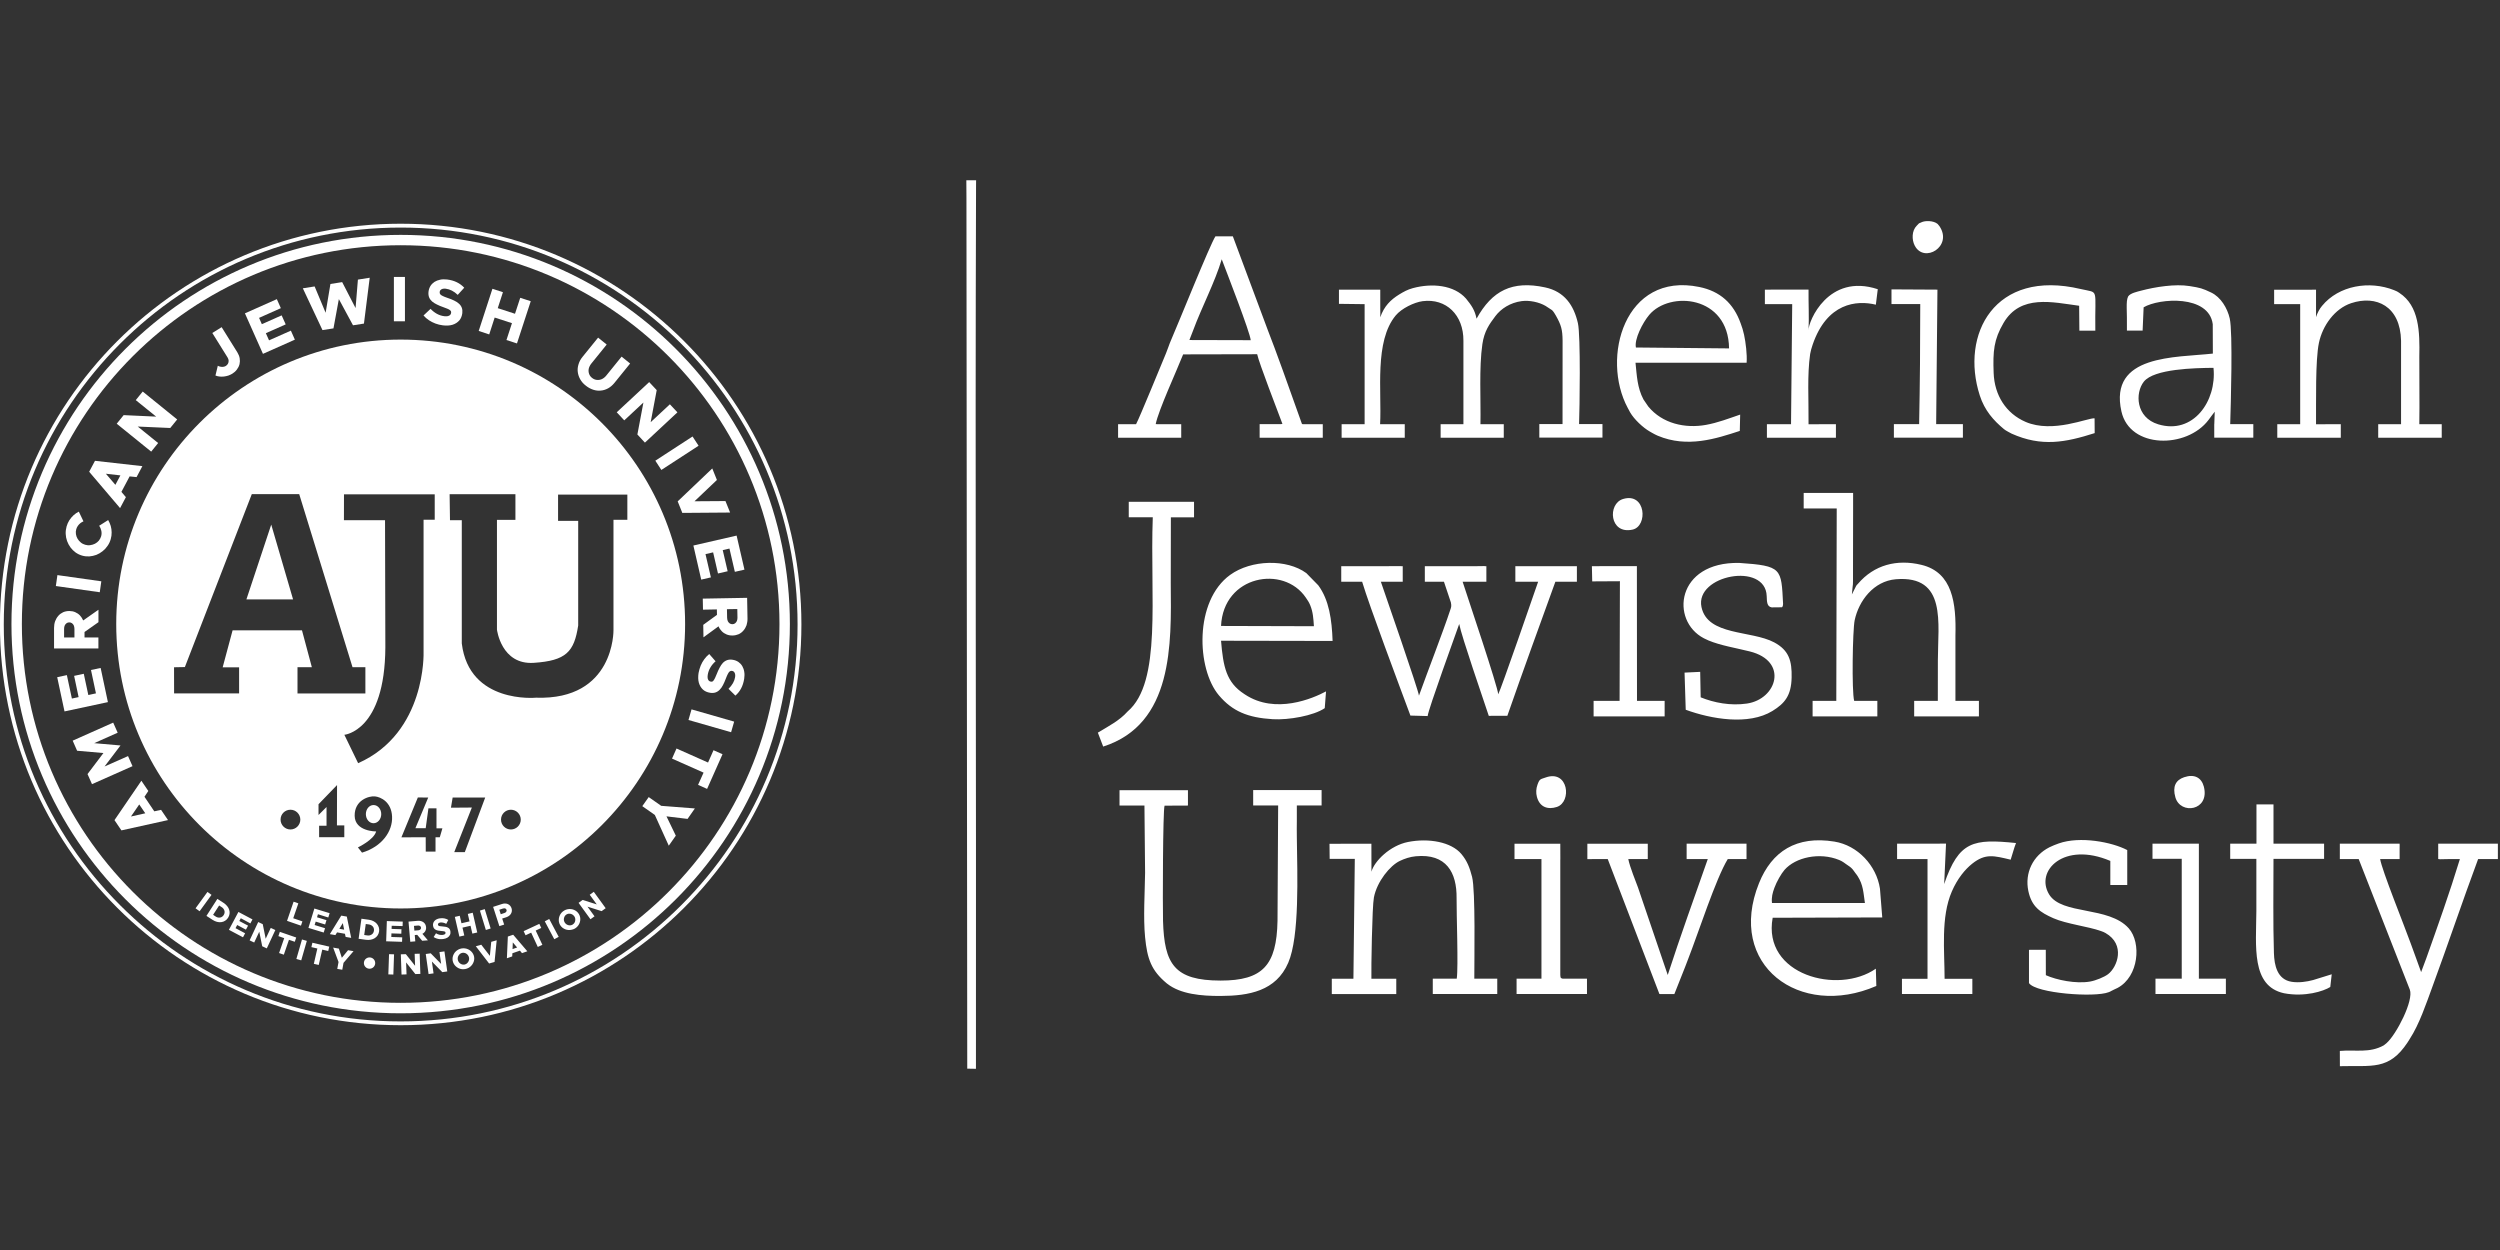<?xml version="1.0" encoding="UTF-8" standalone="no"?>
<!DOCTYPE svg PUBLIC "-//W3C//DTD SVG 1.1//EN" "http://www.w3.org/Graphics/SVG/1.1/DTD/svg11.dtd">
<svg width="100%" height="100%" viewBox="0 0 200 100" version="1.1" xmlns="http://www.w3.org/2000/svg" xmlns:xlink="http://www.w3.org/1999/xlink" xml:space="preserve" xmlns:serif="http://www.serif.com/" style="fill-rule:evenodd;clip-rule:evenodd;stroke-linejoin:round;stroke-miterlimit:2;">
    <rect x="0" y="0" width="200" height="100" fill="#333333" stroke="none"/>
    <g id="AJU" transform="matrix(0.427,0,0,0.427,-6.274,5.882)">
        <g transform="matrix(1,0,0,1,-172.27,-194.41)">
            <path d="M435.16,313.31L435.4,310.17C432.96,311.48 425.93,314.52 420.23,310.76C420.19,310.73 420.12,310.69 420.08,310.66C416.7,308.48 416.13,305.52 415.73,300.68L436.63,300.72C436.49,296.74 435.98,293.05 433.95,290.3L431.71,288.01C428.05,285.32 421.4,285.48 417.44,288.34C410.68,293.22 411.13,305.96 415.34,310.92C417.85,313.88 420.73,315.1 425.41,315.38C428.39,315.56 433.08,314.73 435.16,313.31M433.13,297.96L415.73,297.91C416.17,288.4 427.46,286.44 431.62,292.61C431.97,293.13 432.19,293.43 432.43,294.01C432.97,295.31 433.03,296.52 433.13,297.96ZM505.59,311.28L505.5,306.51L502.57,306.65L502.79,313.61C507.54,315.35 514.57,316.59 519.05,313.83C521.34,312.42 522.56,310.95 522.63,307.59C522.7,304.47 522.15,302.48 519.37,300.99C515.05,298.69 506.89,299.8 505.74,294.37C504.48,288.37 517.75,285.86 517.96,292.31C518,293.4 518,294.28 518.9,294.43L520.83,294.41C521.03,294.08 520.96,294.34 521.03,293.78C520.69,287.11 520.85,286.65 512.82,286.1C500.98,285.87 499.85,296.92 506.19,300.22C506.43,300.35 506.74,300.49 507.04,300.62C509.26,301.56 512.26,302.05 514.78,302.68C522.08,304.49 519.9,311.62 514.25,312.45C511.19,312.9 508.1,312.3 505.59,311.28ZM491.06,274.12C488.09,275 488.49,280.82 492.83,279.86C495.74,279.22 495.34,272.84 491.06,274.12ZM398.44,274.65L401.18,274.65C402.76,274.64 404.98,274.64 406.87,274.65L410.67,274.65L410.67,277.56L406.33,277.56L406.31,289.93C406.42,301.37 406.79,316.29 393.65,320.51L392.65,317.9C394.58,316.72 396.7,315.66 398.22,313.94C404.69,308.43 402.39,292.48 402.94,277.55L398.44,277.55L398.44,274.65ZM485.53,311.94L490.4,311.94L490.46,289.53L485.27,289.56L485.21,286.71L493.64,286.7L493.66,311.94L498.84,311.94L498.84,314.85L485.53,314.85L485.53,311.94ZM553.32,299.71L553.32,311.94L557.72,311.94L557.72,314.85L545.59,314.85L545.59,311.94L550.02,311.94L550.03,304.34C550.03,297.41 551.76,288.36 542.15,289.16C537.99,289.51 535.21,293.2 534.44,296.85C534.06,298.65 533.87,310.18 534.35,311.94L538.69,311.94L538.69,314.85L526.56,314.85L526.56,311.94L531,311.94L531.08,275.9L524.89,275.9L524.89,272.99L534.15,272.99L534.15,275.9L534.13,287.56C534.13,291.27 534.16,289.11 533.92,292.01L534.71,290.43C535.07,289.9 534.68,290.45 535.05,290.02C538.09,286.45 542.37,285.35 546.94,286.46C552.79,287.86 553.48,293.65 553.32,299.71ZM442.16,289.61C443.52,294.17 449.07,308.93 451.21,314.7L454.44,314.79C454.5,313.69 459.85,298.99 460.35,297.54C460.79,299.87 464.83,311.54 465.89,314.75L469.37,314.74C472.3,306.33 475.34,297.99 478.37,289.62L482.4,289.62L482.4,286.71L470.87,286.71L470.87,289.62L475.14,289.62C474.56,291.3 468.08,310.07 467.66,310.71C467.57,309.25 462.01,292.76 460.99,289.62L465.44,289.62L465.44,286.71L465.13,286.71L465.13,286.69L463.66,286.71L453.91,286.71L453.91,289.62L457.49,289.62L458.79,293.5C458.95,294.23 458.83,294.44 458.64,295.01C457.34,298.95 454.41,306.51 452.81,310.97C452.75,310.02 446.36,291.64 445.67,289.62L449.77,289.62L449.77,286.71L449.49,286.71L449.49,286.7L446.72,286.71L438.25,286.71L438.25,289.62L442.16,289.62L442.16,289.61Z" style="fill:white;"/>
        </g>
        <g transform="matrix(1,0,0,1,-172.27,-194.41)">
            <path d="M538.41,362.12C531.36,367.05 517.12,363.32 519.08,352.58L539.61,352.52L539.18,347.13C538.53,342.81 535.03,339.02 530.64,338.31C523.55,337.16 518.92,340.12 516.52,346.1C510.36,361.41 524.12,371.6 538.5,365.36L538.41,362.12ZM518.95,349.82C518.83,348.73 519.06,347.92 519.4,346.98C519.82,345.82 520.69,344.31 521.3,343.61C523.36,341.25 527.87,340.25 531.55,341.76C532.14,342 532.51,342.3 532.93,342.6C533.32,342.88 533.67,343.06 534.03,343.47C534.26,343.74 534.33,343.88 534.57,344.2C534.73,344.42 534.83,344.51 534.99,344.77C536.06,346.43 536.07,347.88 536.36,349.81L518.95,349.82ZM567.11,364.83C568.41,366.74 579.39,367.56 582.02,366.53C582.62,366.3 582.16,366.47 582.53,366.29C582.68,366.22 582.85,366.13 583.01,366.05L583.69,365.73C587.71,363.59 588.17,357.25 585.8,354.57C582.06,350.35 573.24,352.11 570.87,348.2C568.19,343.77 573.66,338.23 582.34,341.93L582.34,346.44L585.51,346.44L585.51,339.9C582.64,338.39 576.66,337.25 572.69,338.65C572.17,338.83 571.39,339.14 570.92,339.38C567.85,340.94 566.27,344.16 566.98,347.57C567.6,350.51 569.19,351.57 571.68,352.67C574.11,353.74 578.23,354.22 580.56,355.06C581.02,355.23 581.08,355.24 581.44,355.44C585.2,357.59 583.7,361.78 581.92,363.15C581.21,363.69 579.63,364.34 578.56,364.53C575.89,365 572.27,364.24 570.26,363.34L570.25,358.58L567.1,358.59L567.1,364.83L567.11,364.83ZM596.17,326.25C594.59,326.78 593.95,328 594.53,330.02C595.48,333.34 600.99,332.54 599.87,328.04C599.43,326.33 598.1,325.6 596.17,326.25ZM476.54,326.3C475.57,326.65 475.42,326.51 475.01,327.67C474.75,328.39 474.71,329.2 474.91,329.93C475.43,331.89 476.99,332.36 478.65,331.82C481.49,330.88 480.83,324.77 476.54,326.3ZM455.39,363.99L459.89,363.99C460.21,361.86 459.83,351.75 459.86,348.91C459.92,344.13 457.96,340.51 452.21,341.06C451.12,341.16 450.12,341.51 449.23,341.93C447.4,342.79 444.95,345.78 444.37,348.77C444.03,350.5 443.85,362.24 443.9,364L448.56,364L448.56,366.88L436.48,366.88L436.48,364L440.53,364L440.79,341.55L436.08,341.55L436.05,338.72L443.9,338.71L443.91,343.95C444.45,341.97 447.38,339.05 450.77,338.38C454.63,337.62 458.86,338.37 460.76,340.64C461.85,341.94 462.32,343.22 462.76,344.91C463.42,347.43 463.17,360.66 463.18,363.99L467.48,363.99L467.48,366.87L455.4,366.87L455.4,363.99L455.39,363.99ZM502.94,338.7L514.18,338.7L514.18,341.58L510.67,341.58C508.43,345.24 505.16,355.41 503.24,360.32C503.01,360.92 502.85,361.37 502.67,361.81L500.66,366.88L497.86,366.87L488.18,341.59L485.22,341.59L484.71,341.6L484.36,341.59L484.36,338.71L495.68,338.71L495.68,341.59L492.03,341.59C492.31,343.06 493.47,345.86 493.84,346.89L499.42,363.3C501.79,356 504.38,348.84 506.92,341.59L506.04,341.59C505.78,341.6 505.52,341.6 505.28,341.59L502.96,341.59L502.96,338.7L502.94,338.7ZM542.39,338.7L549.7,338.7L551.56,338.68L551.21,346.27C553.95,338.17 556.73,337.77 564.67,338.58C564.22,339.75 564.17,340.16 563.67,341.7C560.56,340.97 558.96,340.46 556.45,342.46C555.14,343.51 553.71,345.2 552.65,347.65C550.55,352.49 551.29,358.76 551.29,364.02L556.49,364.02L556.49,366.87L543.3,366.87L543.3,364.02L548.09,364.02L548.09,341.59L542.39,341.59L542.39,338.7ZM590.24,338.7L598.93,338.7L598.93,363.99L603.99,363.99L603.99,366.87L590.8,366.87L590.8,363.99L595.72,363.99L595.72,341.54L590.24,341.54L590.24,338.7ZM643.75,338.7L654.95,338.7L654.95,341.58L651.25,341.58C648.31,349.49 645.6,357.58 642.67,365.54C641.52,368.66 640.25,372.51 638.43,375.3C638.3,375.51 638.12,375.79 638.04,375.92C634.53,381.24 631.34,380.22 625.35,380.39L625.34,377.53C628.26,377.27 630.89,377.98 633.56,376.49C633.73,376.36 633.96,376.19 634.12,376.04C635.94,374.42 639.23,368.06 638.45,366.04L628.87,341.58L625.34,341.58L625.34,341.41L625.31,341.41L625.34,341.39L625.34,338.7L636.54,338.7L636.54,338.92L636.55,338.92L636.54,339.52L636.54,341.58L632.89,341.58C633.24,343.73 637.4,353.99 638.63,357.42C638.95,358.32 639.24,359.13 639.56,359.97L640.57,362.76L641.53,360.19C643.74,353.96 645.9,347.93 647.83,341.59L645.55,341.59L644,341.62L644,341.59L643.77,341.59L643.77,338.7L643.75,338.7ZM475.76,341.58L475.76,363.99L471.1,363.99L471.1,366.87L484.29,366.87L484.29,363.99L479.73,363.99C479.55,363.95 479.42,363.89 479.37,363.81C479.34,363.77 479.31,363.59 479.29,363.31L479.29,341.78L479.3,341.59L479.29,338.71L470.71,338.71L470.71,341.59L475.76,341.59L475.76,341.58ZM604.8,338.7L609.72,338.7L609.72,331.34L612.91,331.34L612.91,338.7L622.39,338.7L622.39,341.55L612.91,341.55C612.91,347.41 612.81,353.34 612.99,359.19C613.06,361.49 613.61,364.16 616.32,364.58C617.64,364.79 619.16,364.57 620.33,364.25L623.82,363.17L623.55,365.55C622.28,366.35 618.79,367.47 614.87,366.72C608.69,365.36 609.66,357.91 609.7,351.33L609.7,341.55L604.8,341.55L604.8,338.7ZM415.65,364.35C406.96,364.34 405.1,361.26 404.86,353.17C404.79,350.67 404.82,332.39 405.15,331.58L409.53,331.56L409.53,328.68L396.71,328.68L396.71,331.56L401.38,331.56L401.5,344.16C401.45,347.93 401.14,352.52 401.5,356.23C401.9,360.3 402.67,362.45 405.51,364.83C405.55,364.86 405.61,364.91 405.65,364.94C408.14,366.9 412.04,367.25 415.66,367.23C420.92,367.21 426.03,366.33 428.32,361.01C430.46,356.06 430.02,344.52 429.93,337.51L429.93,337.5C429.92,336.37 429.91,335.35 429.93,334.5L429.93,331.54L434.57,331.54L434.57,328.66L421.75,328.66L421.75,331.54L426.43,331.54L426.31,353.16C426.15,361.5 423.53,364.35 415.65,364.35Z" style="fill:white;"/>
        </g>
        <g transform="matrix(1,0,0,1,-172.27,-194.41)">
            <path d="M422.94,260.1L426.96,260.1L427.23,260.05C426.39,257.79 422.81,248.56 422.5,247L408.63,247.03C407.43,250.07 404,257.5 403.49,260.09L403.83,260.11L408.27,260.11L408.27,262.64L396.44,262.64L396.44,260.11L399.81,260.11L399.87,259.98C400.39,259.06 404.66,248.64 405.42,246.82C405.77,245.98 406,245.18 406.33,244.44C407.68,241.35 413.67,226.44 414.68,224.91L417.94,224.91L424.49,242.48C425.97,246.25 428.42,253.1 430.88,260.04L431.01,260.11L434.79,260.11L434.79,262.64L422.96,262.64L422.96,260.1L422.94,260.1ZM445.56,240.08C445.58,239.68 445.57,239.06 445.56,238.58L445.56,234.94L445.52,234.91L437.82,234.91L437.82,237.56L442.63,237.62L442.63,260.11L438.32,260.11L438.32,262.64L450.15,262.64L450.15,260.11L445.53,260.11C445.86,253.97 444.42,244.58 448.46,239.73C449.55,238.42 451.91,237.27 453.5,237.06C457.89,236.49 461.18,239.64 461.14,244.48L461.14,260.11L456.87,260.11L456.87,262.64L468.7,262.64L468.7,260.11L464.33,260.11C464.42,255.48 464.05,249.53 464.69,245.12C465.05,242.65 466.01,241.36 467.13,239.86C468.17,238.48 469.9,237.34 472.05,237.05C473.51,236.86 475.3,237.23 476.53,237.95L477.74,238.74C478.01,238.98 478.31,239.49 478.46,239.76C479.44,241.5 479.7,242.35 479.72,244.46L479.71,260.09L475.36,260.09L475.36,262.62L487.19,262.62L487.19,260.09L482.81,260.09L482.81,260.01C482.91,257.39 483.13,243.51 482.59,241.18C481.82,237.83 480.08,235.26 476.45,234.48C470.28,233.15 466.51,235.08 463.6,240.34C463.28,238.72 462.64,237.83 461.63,236.58C459.37,234.01 455.24,233.65 451.66,234.62C450.66,234.89 449.92,235.31 449.1,235.81C447.5,236.8 446.28,238 445.56,240.08ZM620.88,240.05L620.88,234.91L613.03,234.92L613.03,237.61L617.91,237.62L617.91,260.11L613.62,260.11L613.62,262.64L625.52,262.64L625.52,260.11L620.88,260.12C620.91,255.87 620.74,248.12 621.42,244.88C622.1,241.63 624.38,238.47 627.45,237.44C632.16,235.87 636.68,237.99 636.81,244.48L636.81,260.11L632.53,260.11L632.53,262.64L644.43,262.64L644.43,260.11L640.23,260.11C640.3,255.73 640.21,251.81 640.23,247.49C640.33,242.78 640.21,237.94 636.49,235.51C636.44,235.48 636.38,235.44 636.34,235.41C635.97,235.18 636.19,235.32 636.02,235.22C635.98,235.2 635.51,234.99 635.49,234.99C630.92,233.18 625.16,234.09 622,237.95C621.55,238.47 621.09,239.34 620.88,240.05ZM585.45,242.58L588.39,242.58L588.58,238.21C591.52,236.47 600.8,235.83 601.53,241.37L601.55,246.88C594.58,247.66 582.03,247 584.42,257.72C585.99,264.74 596.66,264.72 600.74,259.31C601.17,258.74 601.56,258.19 601.9,257.77L601.82,260.1L601.81,260.1L601.81,262.63L609.13,262.63L609.13,260.1L604.8,260.1C604.92,256.31 605.31,242.89 604.71,240.29C604.27,238.37 603.04,236.29 601.21,235.43C599.54,234.64 599.22,234.56 597.17,234.23C594.51,233.8 590.78,234.38 588.11,235.09C587.41,235.28 586.06,235.55 585.67,236.19C585.21,237.2 585.51,238.65 585.45,242.58ZM601.67,249.55C602.31,255.81 597.84,262.12 591.31,260.13C587.1,258.85 586.95,254.25 588.62,252.14C590.53,249.73 598.16,249.58 601.67,249.55ZM512.92,261.37L512.99,258.31C510.85,259.04 508.8,259.84 506.57,260.24C502.67,260.94 498.4,260 495.77,256.79L494.87,255.47C493.7,253.26 493.63,250.98 493.38,248.59L514.2,248.59C514.31,247.04 514.03,244.79 513.72,243.35C513.53,242.48 513.36,241.98 513.08,241.21C511.75,237.48 509.24,235.2 505.33,234.4C491.32,231.52 486.88,247.68 491.93,257.07C491.97,257.14 492.07,257.33 492.11,257.4L492.37,257.89C493.13,259.21 494.8,260.77 496.07,261.49C496.47,261.71 496.6,261.81 497.04,262.03C497.16,262.09 497.43,262.22 497.55,262.27C503.1,264.61 508.51,262.81 512.92,261.37ZM493.46,245.74C493.12,244.23 494.71,241.1 495.95,239.63C499.77,235.09 510.79,235.96 510.91,245.91L493.46,245.74ZM579.41,261.78L579.39,259.01C578.19,258.87 571.57,261.88 566.47,259.68C562.79,258.09 560.63,254.68 560.48,250.5C560.33,246.44 560.5,244.27 562.34,241.13C565.52,235.72 571.55,237.27 576.5,237.92L576.54,242.59L579.53,242.59C579.41,234.34 580.32,235.62 576.82,234.79C560.63,230.95 554.21,243.31 557.88,254.72C558.79,257.55 560.47,259.42 562.41,261.03C562.77,261.33 563.42,261.64 563.85,261.88C569.46,264.39 573.93,263.53 579.41,261.78ZM525.8,242.5C525.92,240.15 525.77,237.31 525.8,234.89L517.62,234.9L517.62,237.61L522.74,237.61L522.52,260.02L522.52,260.11L518,260.11L518,262.64L530.93,262.64L530.93,260.11L525.8,260.12C525.84,255.32 525.53,250.95 526.1,246.96C526.24,246.27 526.32,245.93 526.57,245.21C529.25,237.36 534.82,236.84 538.41,237.72L538.77,234.82C529.49,231.75 525.74,240.88 525.8,242.5ZM546.91,222.3C546.19,222.68 546.87,222.13 546.08,222.91C545.12,223.86 545.13,225.55 545.69,226.64C547.44,230.05 552.88,226.81 550.33,223.01C550.28,222.94 549.99,222.59 549.98,222.59C549.23,221.95 547.61,221.93 546.91,222.3ZM546.73,237.6C542.7,237.61 546.66,237.59 541.34,237.6L541.34,234.85L549.95,234.9L549.71,260.07L549.71,260.1L554.72,260.1L554.72,262.63L541.79,262.63L541.79,260.1L546.52,260.1C546.67,252.57 546.73,245.13 546.73,237.6ZM409.8,244.34C410.06,243.66 410.24,243.24 410.5,242.54C412.09,238.23 414.61,233.45 415.86,229.21C416.86,231.84 421.17,242.91 421.29,244.37L409.8,244.34Z" style="fill:white;"/>
        </g>
        <g transform="matrix(1,0,0,1,-172.27,-194.41)">
            <path d="M368.03,217.68L368.18,380.85L369.81,380.88C369.88,325.77 369.64,270.5 369.83,215.43L369.84,214.41L368.01,214.41L368.03,217.68Z" style="fill:white;"/>
        </g>
        <g transform="matrix(1,0,0,1,-172.27,-194.41)">
            <path d="M314.61,245.05C301.15,231.59 282.56,223.27 262.03,223.27C241.49,223.27 222.9,231.59 209.45,245.05C195.99,258.51 187.67,277.1 187.67,297.63C187.67,318.17 195.99,336.76 209.45,350.21C222.9,363.68 241.49,372 262.03,372C282.57,372 301.16,363.68 314.61,350.22C328.07,336.76 336.39,318.17 336.39,297.64C336.4,277.1 328.07,258.51 314.61,245.05M262.03,222.55C282.76,222.55 301.54,230.95 315.12,244.54C328.71,258.13 337.11,276.9 337.11,297.63C337.11,318.36 328.71,337.14 315.12,350.72C301.53,364.31 282.76,372.71 262.03,372.71C241.3,372.71 222.52,364.31 208.94,350.72C195.35,337.13 186.95,318.36 186.95,297.63C186.95,276.9 195.35,258.12 208.94,244.54C222.52,230.96 241.3,222.55 262.03,222.55Z" style="fill:white;fill-rule:nonzero;"/>
        </g>
        <g transform="matrix(1,0,0,1,-172.27,-194.41)">
            <path d="M312.21,247.37C299.37,234.53 281.62,226.58 262.03,226.58C242.43,226.58 224.69,234.52 211.85,247.37C199.01,260.21 191.06,277.96 191.06,297.55C191.06,317.15 199,334.89 211.85,347.73C224.69,360.57 242.44,368.52 262.03,368.52C281.63,368.52 299.37,360.58 312.21,347.73C325.06,334.9 333,317.16 333,297.56C333,277.96 325.06,260.22 312.21,247.37M262.03,224.64C282.17,224.64 300.4,232.8 313.59,246C326.79,259.2 334.95,277.43 334.95,297.56C334.95,317.7 326.79,335.93 313.59,349.12C300.39,362.32 282.16,370.48 262.03,370.48C241.89,370.48 223.66,362.32 210.47,349.12C197.27,335.92 189.11,317.69 189.11,297.56C189.11,277.42 197.27,259.19 210.47,246C223.66,232.8 241.89,224.64 262.03,224.64Z" style="fill:white;fill-rule:nonzero;"/>
        </g>
        <g transform="matrix(1,0,0,1,-172.27,-194.41)">
            <path d="M237.78,278.92L233.13,292.93L241.87,292.93L237.78,278.92ZM219.57,305.65L219.58,310.54L231.76,310.54L231.76,305.66L228.68,305.66L230.54,298.73L243.54,298.73L245.39,305.64L242.7,305.64L242.7,310.56L255.42,310.56L255.42,305.64L253.01,305.64L243.02,273.21L234.14,273.21L221.6,305.61L219.57,305.65ZM251.41,273.25L268.41,273.25L268.41,278.01L266.32,278.01L266.32,302.8C266.32,302.8 266.87,317.94 254.06,323.62L251.48,318.3C251.48,318.3 259.08,317.65 259.16,301.92L259.1,278.1L251.4,278.1L251.41,273.25ZM271.2,273.22L283.53,273.22L283.53,278.04L280.07,278.04L280.07,298.6C280.07,298.6 280.87,305.22 286.96,304.82C293.04,304.42 294.54,302.75 295.29,297.82L295.29,278.22L291.52,278.22L291.52,273.3L304.5,273.3L304.5,278.02L301.9,278.02L301.9,298.7C301.9,298.7 302.14,311.86 287.37,311.35C287.37,311.35 274.85,312.55 273.48,301.18L273.48,278.1L271.27,278.1L271.2,273.22ZM250.09,335.27L251.47,335.27L251.47,337.49L246.75,337.49L246.75,335.34L248.14,335.34L248.14,331.83L246.64,333.33L246.64,331.31L250.11,327.72L250.09,335.27ZM256.95,331.46C257.75,331.46 258.39,332.22 258.39,333.16C258.39,334.1 257.74,334.87 256.95,334.87C256.15,334.87 255.51,334.11 255.51,333.16C255.51,332.22 256.15,331.46 256.95,331.46ZM257.44,336.41C257.44,336.41 253.45,336.44 253.41,333.48C253.37,330.52 256.11,329.73 257.2,329.84C258.3,329.95 260.3,330.88 260.42,333.62C260.55,336.36 258.54,339.26 254.79,340.38L254.02,339.4C254.02,339.39 256.99,338.01 257.44,336.41ZM265.25,330.04L262.17,337.51L266.72,337.5L266.73,340.18L268.56,340.18L268.56,337.5L269.36,337.5L269.85,335.82L268.74,335.82L268.74,332.08L267.23,332.08L266.72,335.8L264.79,335.8L267.19,330.06L265.25,330.04ZM271.77,330.05L277.87,330.05L274.05,340.28L272.07,340.28L275.37,331.93L271.45,331.96L271.77,330.05ZM241.38,332.34C242.4,332.34 243.23,333.17 243.23,334.19C243.23,335.21 242.4,336.04 241.38,336.04C240.36,336.04 239.53,335.21 239.53,334.19C239.52,333.17 240.35,332.34 241.38,332.34ZM282.68,332.34C283.7,332.34 284.53,333.17 284.53,334.19C284.53,335.21 283.7,336.04 282.68,336.04C281.66,336.04 280.83,335.21 280.83,334.19C280.83,333.17 281.66,332.34 282.68,332.34ZM262.03,244.26C291.46,244.26 315.32,268.12 315.32,297.55C315.32,326.98 291.46,350.84 262.03,350.84C232.6,350.84 208.74,326.98 208.74,297.55C208.74,268.12 232.6,244.26 262.03,244.26Z" style="fill:white;"/>
        </g>
        <g transform="matrix(1,0,0,1,-172.27,-194.41)">
            <rect x="260.76" y="232.52" width="2.07" height="8.31" style="fill:white;"/>
        </g>
        <g transform="matrix(1,0,0,1,-172.27,-194.41)">
            <path d="M268.54,241.25C268.11,241.09 267.7,240.88 267.32,240.63C266.94,240.38 266.61,240.08 266.31,239.74L267.63,238.5C268,238.89 268.39,239.19 268.82,239.43C269.24,239.66 269.71,239.82 270.22,239.88C270.47,239.91 270.69,239.9 270.88,239.86C271.06,239.81 271.2,239.74 271.3,239.64C271.4,239.53 271.46,239.4 271.48,239.26C271.49,239.14 271.48,239.03 271.45,238.94C271.4,238.86 271.32,238.78 271.21,238.7C271.09,238.61 270.94,238.54 270.74,238.46C270.54,238.37 270.3,238.28 270.01,238.18C269.58,238.03 269.18,237.87 268.83,237.69C268.47,237.52 268.17,237.33 267.91,237.11C267.66,236.88 267.47,236.63 267.35,236.32C267.24,236.03 267.2,235.67 267.25,235.26C267.3,234.86 267.43,234.51 267.61,234.21C267.81,233.9 268.06,233.65 268.36,233.45C268.66,233.26 269.02,233.12 269.42,233.04C269.82,232.95 270.26,232.95 270.73,233C271.41,233.08 272.03,233.26 272.56,233.52C273.09,233.78 273.55,234.12 273.94,234.54L272.72,235.88C272.37,235.54 272.01,235.28 271.62,235.08C271.24,234.89 270.85,234.77 270.47,234.72C270.25,234.69 270.06,234.71 269.89,234.75C269.74,234.79 269.61,234.86 269.51,234.96C269.41,235.06 269.36,235.17 269.34,235.32C269.32,235.49 269.35,235.63 269.43,235.75C269.52,235.87 269.68,235.99 269.91,236.09C270.14,236.2 270.44,236.33 270.84,236.46C271.3,236.61 271.7,236.77 272.06,236.95C272.42,237.12 272.71,237.31 272.95,237.53C273.19,237.74 273.37,238 273.48,238.29C273.59,238.58 273.62,238.92 273.58,239.3C273.51,239.85 273.32,240.32 273.01,240.68C272.68,241.05 272.27,241.31 271.75,241.48C271.23,241.64 270.63,241.67 269.94,241.59C269.44,241.52 268.98,241.42 268.54,241.25Z" style="fill:white;fill-rule:nonzero;"/>
        </g>
        <g transform="matrix(1,0,0,1,-172.27,-194.41)">
            <path d="M286.4,237.07L283.82,244.98L281.85,244.34L282.88,241.18L279.64,240.13L278.62,243.29L276.65,242.64L279.22,234.74L281.19,235.38L280.22,238.37L283.45,239.42L284.43,236.43L286.4,237.07Z" style="fill:white;fill-rule:nonzero;"/>
        </g>
        <g transform="matrix(1,0,0,1,-172.27,-194.41)">
            <path d="M243.7,234.65L245.91,234.3L247.97,239.23L248.87,233.84L251.07,233.49L253.58,238.35L254.02,233.02L256.23,232.67L255.15,241.26L253.1,241.58L250.45,236.67L249.44,242.16L247.38,242.48L243.7,234.65Z" style="fill:white;fill-rule:nonzero;"/>
        </g>
        <g transform="matrix(1,0,0,1,-172.27,-194.41)">
            <path d="M235.5,240.19L236.02,241.37L239.73,239.72L240.49,241.41L236.77,243.06L237.37,244.4L241.46,242.58L242.21,244.27L236.23,246.93L232.85,239.34L238.83,236.68L239.58,238.37L235.5,240.19Z" style="fill:white;fill-rule:nonzero;"/>
        </g>
        <g transform="matrix(1,0,0,1,-172.27,-194.41)">
            <path d="M295.67,251.7C295.42,251.26 295.27,250.8 295.21,250.32C295.15,249.85 295.2,249.38 295.35,248.89C295.49,248.41 295.73,247.95 296.08,247.52L299.02,243.89L300.63,245.19L297.75,248.75C297.5,249.06 297.35,249.38 297.27,249.7C297.2,250.03 297.22,250.34 297.32,250.64C297.42,250.96 297.6,251.21 297.88,251.43C298.15,251.65 298.45,251.78 298.77,251.81C299.09,251.85 299.4,251.8 299.71,251.67C300.01,251.53 300.29,251.32 300.54,251.01L303.42,247.45L305.02,248.74L302.08,252.37C301.73,252.8 301.34,253.14 300.91,253.38C300.46,253.63 300,253.77 299.54,253.81C299.06,253.86 298.58,253.81 298.1,253.65C297.62,253.49 297.15,253.24 296.71,252.88C296.26,252.54 295.92,252.14 295.67,251.7Z" style="fill:white;fill-rule:nonzero;"/>
        </g>
        <g transform="matrix(1,0,0,1,-172.27,-194.41)">
            <path d="M229.74,251C229.47,251.09 229.19,251.14 228.91,251.18C228.63,251.21 228.36,251.21 228.08,251.18C227.82,251.15 227.57,251.09 227.33,250.99L227.77,249.16C227.93,249.25 228.09,249.31 228.28,249.34C228.46,249.38 228.63,249.38 228.8,249.36C228.97,249.34 229.13,249.28 229.27,249.2C229.45,249.08 229.59,248.94 229.68,248.76C229.77,248.59 229.81,248.4 229.8,248.2C229.79,248.01 229.72,247.81 229.6,247.61L226.74,243.02L228.49,241.93L231.45,246.68C231.67,247.04 231.81,247.4 231.87,247.77C231.93,248.14 231.92,248.51 231.84,248.86C231.75,249.22 231.59,249.54 231.36,249.85C231.13,250.17 230.84,250.43 230.47,250.66C230.25,250.79 230.01,250.9 229.74,251Z" style="fill:white;fill-rule:nonzero;"/>
        </g>
        <g transform="matrix(1,0,0,1,-172.27,-194.41)">
            <path d="M308.59,252.22L310,253.73L308.87,259.73L312.47,256.38L313.88,257.89L307.79,263.56L306.38,262.04L307.51,256.05L303.92,259.39L302.51,257.88L308.59,252.22Z" style="fill:white;fill-rule:nonzero;"/>
        </g>
        <g transform="matrix(1,0,0,1,-172.27,-194.41)">
            <path d="M208.83,260.02L210.13,258.41L216.22,258.69L212.4,255.6L213.7,253.99L220.16,259.22L218.86,260.82L212.77,260.55L216.59,263.64L215.29,265.25L208.83,260.02Z" style="fill:white;fill-rule:nonzero;"/>
        </g>
        <g transform="matrix(0.838,-0.545,0.545,0.838,-266.328,19.618)">
            <rect x="309.77" y="264.61" width="8.32" height="2.07" style="fill:white;"/>
        </g>
        <g transform="matrix(1,0,0,1,-172.27,-194.41)">
            <path d="M323.75,276.66L314.8,276.73L313.93,274.57L320.41,268.4L321.28,270.56L317.08,274.55L322.88,274.51L323.75,276.66Z" style="fill:white;fill-rule:nonzero;"/>
        </g>
        <g transform="matrix(1,0,0,1,-172.27,-194.41)">
            <path d="M211.25,269.89L209.71,272.79L210.55,273.78L209.46,275.83L203.67,269.02L204.76,266.97L213.64,267.97L212.55,270.02L211.25,269.89ZM209.52,269.7L206.8,269.39L208.58,271.47L209.52,269.7Z" style="fill:white;fill-rule:nonzero;"/>
        </g>
        <g transform="matrix(1,0,0,1,-172.27,-194.41)">
            <path d="M323.63,283.41L322.37,283.7L323.29,287.66L321.48,288.08L320.57,284.12L319.14,284.45L320.15,288.81L318.34,289.23L316.87,282.84L324.97,280.98L326.44,287.36L324.64,287.77L323.63,283.41Z" style="fill:white;fill-rule:nonzero;"/>
        </g>
        <g transform="matrix(1,0,0,1,-172.27,-194.41)">
            <path d="M207.11,282.91C206.85,283.3 206.54,283.63 206.18,283.91C205.82,284.2 205.43,284.42 205.02,284.59C204.6,284.75 204.15,284.84 203.7,284.88C203.25,284.9 202.8,284.86 202.35,284.73C201.9,284.6 201.49,284.4 201.12,284.14C200.76,283.87 200.43,283.55 200.17,283.2C199.9,282.83 199.69,282.43 199.53,282C199.38,281.57 199.29,281.13 199.27,280.66C199.25,280.19 199.31,279.73 199.44,279.26C199.56,278.84 199.73,278.46 199.95,278.11C200.18,277.76 200.44,277.45 200.74,277.17C201.05,276.89 201.37,276.67 201.73,276.49L202.6,278.31C202.39,278.4 202.19,278.52 202.01,278.66C201.83,278.81 201.67,278.98 201.54,279.17C201.41,279.36 201.31,279.57 201.25,279.79C201.16,280.09 201.14,280.4 201.19,280.71C201.23,281.01 201.34,281.29 201.49,281.56C201.65,281.83 201.85,282.07 202.09,282.26C202.33,282.47 202.62,282.61 202.93,282.7C203.24,282.79 203.56,282.82 203.88,282.77C204.19,282.73 204.49,282.64 204.76,282.5C205.04,282.35 205.27,282.17 205.47,281.94C205.67,281.69 205.82,281.42 205.91,281.12C206.01,280.77 206.02,280.43 205.95,280.09C205.88,279.76 205.75,279.44 205.54,279.14L207.23,278.07C207.43,278.42 207.59,278.78 207.71,279.17C207.82,279.57 207.88,279.97 207.88,280.39C207.89,280.81 207.83,281.22 207.71,281.64C207.58,282.1 207.39,282.52 207.11,282.91Z" style="fill:white;fill-rule:nonzero;"/>
        </g>
        <g transform="matrix(0.14,-0.99,0.99,0.14,-285.765,254.658)">
            <rect x="200.64" y="285.69" width="2.07" height="8.31" style="fill:white;"/>
        </g>
        <g transform="matrix(1,0,0,1,-172.27,-194.41)">
            <path d="M318.72,297.7L321.29,295.83L321.27,294.81L318.67,294.86L318.63,292.79L326.94,292.64L327.01,296.5C327.02,296.96 326.95,297.38 326.83,297.77C326.69,298.15 326.5,298.49 326.25,298.77C326,299.07 325.7,299.29 325.37,299.45C325.02,299.6 324.64,299.69 324.21,299.7C323.81,299.71 323.43,299.64 323.09,299.5C322.75,299.36 322.44,299.16 322.2,298.91C321.94,298.65 321.73,298.34 321.58,297.98L318.76,300.04L318.72,297.7ZM323.16,294.77L323.19,296.37C323.19,296.61 323.25,296.82 323.32,297.01C323.41,297.19 323.52,297.32 323.67,297.43C323.82,297.54 323.99,297.58 324.18,297.58C324.37,297.58 324.54,297.53 324.69,297.41C324.83,297.3 324.94,297.16 325.02,296.98C325.1,296.78 325.13,296.58 325.13,296.34L325.1,294.74L323.16,294.77Z" style="fill:white;fill-rule:nonzero;"/>
        </g>
        <g transform="matrix(1,0,0,1,-172.27,-194.41)">
            <path d="M205.4,297.21L202.8,299.04L202.8,300.06L205.4,300.06L205.4,302.13L197.09,302.13L197.09,298.27C197.09,297.81 197.16,297.39 197.3,297C197.45,296.62 197.64,296.29 197.89,296.01C198.14,295.72 198.45,295.5 198.79,295.34C199.14,295.19 199.53,295.11 199.95,295.11C200.35,295.11 200.72,295.18 201.06,295.33C201.4,295.48 201.7,295.68 201.94,295.94C202.19,296.21 202.4,296.52 202.55,296.88L205.41,294.87L205.41,297.21L205.4,297.21ZM200.91,300.06L200.91,298.46C200.91,298.22 200.86,298.01 200.79,297.82C200.71,297.64 200.6,297.51 200.45,297.4C200.3,297.29 200.14,297.24 199.94,297.24C199.74,297.24 199.58,297.29 199.43,297.4C199.28,297.51 199.18,297.64 199.09,297.82C199.01,298.01 198.97,298.22 198.97,298.46L198.97,300.06L200.91,300.06Z" style="fill:white;fill-rule:nonzero;"/>
        </g>
        <g transform="matrix(1,0,0,1,-172.27,-194.41)">
            <path d="M318.24,305.34C318.42,304.91 318.64,304.51 318.91,304.15C319.18,303.78 319.48,303.46 319.84,303.17L321.03,304.53C320.63,304.88 320.31,305.26 320.06,305.69C319.81,306.1 319.64,306.57 319.56,307.07C319.52,307.32 319.52,307.54 319.55,307.73C319.6,307.91 319.66,308.05 319.75,308.15C319.86,308.25 319.98,308.32 320.12,308.34C320.24,308.36 320.35,308.35 320.44,308.32C320.52,308.27 320.61,308.2 320.68,308.09C320.77,307.97 320.84,307.82 320.94,307.63C321.03,307.44 321.13,307.19 321.25,306.91C321.42,306.48 321.59,306.09 321.78,305.74C321.96,305.39 322.16,305.09 322.39,304.84C322.62,304.6 322.89,304.42 323.2,304.31C323.5,304.21 323.86,304.18 324.26,304.25C324.65,304.31 325,304.45 325.3,304.65C325.6,304.86 325.84,305.11 326.03,305.43C326.21,305.74 326.34,306.1 326.4,306.5C326.47,306.9 326.46,307.34 326.39,307.81C326.28,308.49 326.09,309.1 325.81,309.62C325.53,310.14 325.18,310.59 324.74,310.96L323.45,309.69C323.8,309.35 324.07,309 324.29,308.62C324.5,308.25 324.63,307.87 324.69,307.48C324.72,307.26 324.72,307.07 324.68,306.9C324.64,306.75 324.58,306.61 324.48,306.51C324.39,306.41 324.27,306.35 324.13,306.33C323.96,306.3 323.82,306.33 323.7,306.41C323.58,306.5 323.45,306.65 323.34,306.88C323.22,307.11 323.09,307.4 322.94,307.8C322.77,308.25 322.6,308.65 322.41,309C322.23,309.35 322.03,309.64 321.79,309.87C321.57,310.1 321.31,310.27 321.01,310.37C320.71,310.47 320.38,310.49 320,310.43C319.45,310.34 318.99,310.14 318.64,309.81C318.28,309.47 318.04,309.05 317.89,308.53C317.75,308.01 317.74,307.4 317.84,306.72C317.94,306.23 318.06,305.77 318.24,305.34Z" style="fill:white;fill-rule:nonzero;"/>
        </g>
        <g transform="matrix(1,0,0,1,-172.27,-194.41)">
            <path d="M200.43,311.51L201.69,311.24L200.85,307.26L202.66,306.87L203.51,310.85L204.94,310.54L204.01,306.16L205.82,305.78L207.18,312.18L199.05,313.92L197.68,307.51L199.49,307.12L200.43,311.51Z" style="fill:white;fill-rule:nonzero;"/>
        </g>
        <g transform="matrix(0.276,-0.961,0.961,0.276,-243.607,341.909)">
            <rect x="319.17" y="311.34" width="2.07" height="8.31" style="fill:white;"/>
        </g>
        <g transform="matrix(1,0,0,1,-172.27,-194.41)">
            <path d="M319.62,323.5L320.64,321.19L322.33,321.94L319.44,328.44L317.75,327.68L318.78,325.39L312.87,322.76L313.71,320.87L319.62,323.5Z" style="fill:white;fill-rule:nonzero;"/>
        </g>
        <g transform="matrix(1,0,0,1,-172.27,-194.41)">
            <path d="M204.2,327.55L203.36,325.66L206.34,321.72L201.41,321.29L200.58,319.4L208.17,316.02L209.01,317.91L204.61,319.87L209.54,320.3L206.55,324.24L210.95,322.29L211.79,324.18L204.2,327.55Z" style="fill:white;fill-rule:nonzero;"/>
        </g>
        <g transform="matrix(1,0,0,1,-172.27,-194.41)">
            <path d="M310.84,331.61L317.15,332.1L315.78,334.06L311.83,333.58L313.58,337.2L312.26,339.08L309.65,333.32L307.3,331.67L308.5,329.97L310.84,331.61Z" style="fill:white;fill-rule:nonzero;"/>
        </g>
        <g transform="matrix(1,0,0,1,-172.27,-194.41)">
            <path d="M214.03,329.91L215.87,332.64L217.14,332.36L218.44,334.28L209.71,336.21L208.41,334.29L213.45,326.91L214.75,328.83L214.03,329.91ZM213.05,331.35L211.5,333.61L214.18,333.01L213.05,331.35Z" style="fill:white;fill-rule:nonzero;"/>
        </g>
        <g transform="matrix(1,0,0,1,-172.27,-194.41)">
            <path d="M280.78,351.92L280.51,351.08L281.2,350.85C281.3,350.82 281.4,350.81 281.49,350.81C281.58,350.82 281.66,350.85 281.72,350.9C281.79,350.95 281.83,351.01 281.86,351.1C281.89,351.19 281.89,351.27 281.86,351.34C281.83,351.42 281.79,351.49 281.72,351.55C281.65,351.61 281.57,351.66 281.46,351.69L280.78,351.92ZM280.52,354.15L281.42,353.86L281.05,352.73L281.83,352.48C282.03,352.41 282.2,352.32 282.35,352.21C282.5,352.1 282.61,351.96 282.7,351.81C282.79,351.66 282.84,351.5 282.86,351.33C282.88,351.16 282.86,350.98 282.8,350.79C282.74,350.61 282.65,350.45 282.53,350.32C282.41,350.19 282.28,350.09 282.12,350.02C281.96,349.95 281.79,349.91 281.6,349.91C281.41,349.9 281.22,349.93 281.02,350L279.35,350.54L280.52,354.15ZM277.99,354.87L278.89,354.59L277.78,350.96L276.88,351.24L277.99,354.87ZM274.61,351.86L274.93,353.26L273.42,353.61L273.1,352.21L272.18,352.42L273.03,356.11L273.95,355.9L273.61,354.43L275.12,354.08L275.46,355.55L276.38,355.34L275.53,351.64L274.61,351.86ZM270.02,356.56C270.33,356.52 270.59,356.43 270.8,356.3C271.01,356.17 271.16,356 271.26,355.8C271.36,355.6 271.39,355.37 271.35,355.12C271.32,354.95 271.27,354.8 271.19,354.69C271.11,354.58 271,354.49 270.87,354.42C270.74,354.35 270.58,354.3 270.4,354.27C270.22,354.24 270.02,354.21 269.81,354.2C269.62,354.19 269.47,354.17 269.36,354.15C269.25,354.13 269.16,354.1 269.11,354.05C269.06,354.01 269.03,353.95 269.02,353.87C269.01,353.81 269.02,353.75 269.05,353.69C269.08,353.64 269.13,353.59 269.19,353.55C269.26,353.51 269.34,353.49 269.44,353.47C269.62,353.45 269.8,353.45 269.99,353.5C270.18,353.54 270.37,353.62 270.57,353.72L270.95,352.99C270.73,352.85 270.49,352.75 270.22,352.7C269.96,352.65 269.67,352.64 269.36,352.69C269.14,352.72 268.95,352.78 268.79,352.86C268.62,352.94 268.48,353.04 268.37,353.17C268.26,353.29 268.18,353.43 268.13,353.59C268.08,353.75 268.07,353.92 268.1,354.1C268.13,354.29 268.19,354.44 268.27,354.56C268.36,354.68 268.47,354.77 268.61,354.84C268.75,354.91 268.9,354.96 269.08,354.99C269.26,355.02 269.45,355.05 269.66,355.06C269.8,355.07 269.92,355.09 270.02,355.1C270.12,355.11 270.19,355.13 270.25,355.15C270.31,355.17 270.35,355.2 270.38,355.23C270.41,355.26 270.43,355.31 270.43,355.36C270.44,355.43 270.43,355.49 270.4,355.55C270.37,355.61 270.31,355.66 270.24,355.7C270.17,355.74 270.07,355.77 269.95,355.79C269.72,355.82 269.5,355.81 269.28,355.76C269.06,355.71 268.85,355.62 268.65,355.49L268.21,356.19C268.38,356.31 268.56,356.4 268.76,356.46C268.96,356.53 269.16,356.57 269.37,356.59C269.58,356.6 269.79,356.59 270.02,356.56M264.52,354.1L265.25,354.04C265.36,354.03 265.46,354.04 265.54,354.07C265.63,354.1 265.7,354.15 265.75,354.21C265.8,354.27 265.83,354.35 265.84,354.44C265.85,354.53 265.83,354.61 265.79,354.68C265.75,354.75 265.69,354.81 265.61,354.85C265.53,354.89 265.44,354.92 265.33,354.93L264.6,354.99L264.52,354.1ZM267.13,356.81L266.1,355.59C266.26,355.51 266.39,355.41 266.5,355.28C266.61,355.16 266.69,355.01 266.74,354.85C266.79,354.69 266.81,354.52 266.79,354.33C266.77,354.14 266.72,353.97 266.64,353.81C266.56,353.66 266.44,353.53 266.31,353.43C266.17,353.33 266.01,353.25 265.83,353.2C265.65,353.15 265.46,353.14 265.25,353.15L263.5,353.3L263.83,357.08L264.77,357L264.67,355.82L265.13,355.78L266.06,356.89L267.13,356.81ZM262.39,354.14L262.42,353.3L259.44,353.2L259.31,356.99L262.29,357.09L262.32,356.25L260.28,356.18L260.3,355.51L262.15,355.57L262.18,354.73L260.33,354.67L260.35,354.08L262.39,354.14ZM255.2,355.81L255.49,353.75L256.07,353.83C256.23,353.85 256.37,353.9 256.5,353.97C256.63,354.04 256.73,354.13 256.82,354.23C256.91,354.34 256.97,354.45 257,354.59C257.04,354.72 257.04,354.86 257.02,355.02C257,355.17 256.95,355.31 256.88,355.42C256.81,355.54 256.72,355.64 256.61,355.71C256.5,355.79 256.37,355.84 256.23,355.88C256.09,355.91 255.94,355.92 255.78,355.89L255.2,355.81ZM254.15,356.52L255.52,356.71C255.84,356.75 256.15,356.75 256.43,356.69C256.71,356.64 256.96,356.54 257.18,356.4C257.4,356.26 257.58,356.08 257.72,355.87C257.86,355.66 257.95,355.41 257.99,355.14C258.03,354.86 258.01,354.6 257.93,354.36C257.85,354.12 257.73,353.9 257.56,353.7C257.39,353.5 257.17,353.34 256.92,353.21C256.67,353.08 256.38,352.99 256.05,352.95L254.68,352.76L254.15,356.52ZM250.54,354.65L251.19,353.58L251.44,354.81L250.54,354.65ZM251.72,356.17L252.76,356.35L251.94,352.36L250.9,352.18L248.76,355.65L249.8,355.83L250.11,355.32L251.59,355.58L251.72,356.17ZM248.47,352.53L248.72,351.72L245.86,350.85L244.75,354.48L247.61,355.35L247.86,354.54L245.91,353.94L246.11,353.3L247.88,353.84L248.13,353.03L246.36,352.49L246.53,351.92L248.47,352.53ZM241.9,352.67L242.86,349.88L241.97,349.57L240.74,353.16L243.35,354.06L243.62,353.26L241.9,352.67Z" style="fill:white;fill-rule:nonzero;"/>
        </g>
        <g transform="matrix(1,0,0,1,-172.27,-194.41)">
            <path d="M297.59,352.86L298.35,352.31L297.03,350.5L299.68,351.34L300.44,350.79L298.21,347.72L297.45,348.27L298.77,350.08L296.12,349.24L295.36,349.79L297.59,352.86ZM294.23,353.87C294.1,353.94 293.97,353.99 293.83,354C293.69,354.01 293.55,354 293.42,353.96C293.28,353.92 293.16,353.86 293.04,353.77C292.93,353.68 292.83,353.57 292.75,353.44C292.68,353.31 292.63,353.17 292.61,353.03C292.59,352.89 292.6,352.75 292.64,352.61C292.67,352.47 292.73,352.35 292.81,352.23C292.89,352.12 293,352.02 293.12,351.95C293.25,351.88 293.38,351.83 293.52,351.82C293.66,351.81 293.8,351.82 293.93,351.86C294.07,351.9 294.19,351.96 294.31,352.05C294.42,352.14 294.52,352.25 294.6,352.37C294.68,352.5 294.72,352.64 294.74,352.78C294.76,352.92 294.75,353.06 294.72,353.2C294.69,353.34 294.63,353.46 294.55,353.58C294.46,353.7 294.35,353.79 294.23,353.87M294.66,354.61C294.85,354.5 295.02,354.36 295.16,354.2C295.3,354.04 295.42,353.87 295.5,353.68C295.59,353.49 295.64,353.29 295.67,353.09C295.7,352.89 295.69,352.68 295.65,352.48C295.61,352.28 295.54,352.08 295.43,351.9C295.32,351.72 295.19,351.56 295.03,351.42C294.87,351.29 294.7,351.18 294.51,351.1C294.32,351.02 294.12,350.97 293.91,350.95C293.7,350.93 293.49,350.94 293.28,350.99C293.07,351.03 292.87,351.11 292.68,351.22C292.49,351.33 292.32,351.47 292.18,351.62C292.04,351.78 291.92,351.95 291.84,352.14C291.75,352.33 291.7,352.53 291.67,352.73C291.64,352.93 291.65,353.14 291.68,353.34C291.72,353.54 291.79,353.74 291.89,353.92C292,354.11 292.13,354.26 292.29,354.4C292.45,354.53 292.62,354.64 292.81,354.72C293,354.8 293.2,354.85 293.41,354.87C293.62,354.89 293.83,354.88 294.03,354.83C294.26,354.79 294.46,354.72 294.66,354.61ZM290.81,356.6L291.64,356.16L289.86,352.81L289.03,353.25L290.81,356.6ZM287.72,358.05L288.58,357.65L287.33,354.98L288.37,354.49L288.01,353.72L285.07,355.09L285.43,355.86L286.48,355.37L287.72,358.05ZM282.99,358.45L283.04,357.2L283.85,358.15L282.99,358.45ZM284.76,359.21L285.76,358.86L283.11,355.76L282.11,356.1L281.93,360.17L282.93,359.82L282.96,359.23L284.38,358.74L284.76,359.21ZM279,357.09L278.74,359.72L277.13,357.63L276.11,357.92L278.6,361.15L279.62,360.86L280.02,356.8L279,357.09ZM273.98,361.35C273.84,361.37 273.7,361.37 273.56,361.33C273.42,361.29 273.3,361.24 273.18,361.15C273.06,361.07 272.97,360.96 272.89,360.84C272.81,360.72 272.76,360.58 272.73,360.43C272.71,360.28 272.71,360.14 272.74,360C272.77,359.86 272.83,359.73 272.91,359.61C272.99,359.49 273.09,359.39 273.2,359.31C273.32,359.23 273.45,359.18 273.59,359.15C273.73,359.13 273.87,359.13 274.01,359.17C274.15,359.2 274.27,359.26 274.39,359.35C274.51,359.43 274.6,359.53 274.68,359.66C274.76,359.78 274.81,359.92 274.84,360.06C274.87,360.21 274.86,360.35 274.83,360.5C274.8,360.64 274.74,360.77 274.66,360.89C274.58,361.01 274.48,361.11 274.37,361.19C274.25,361.27 274.12,361.32 273.98,361.35M274.12,362.19C274.34,362.15 274.54,362.08 274.73,361.98C274.92,361.88 275.09,361.75 275.23,361.6C275.38,361.45 275.5,361.28 275.59,361.1C275.69,360.92 275.75,360.72 275.79,360.52C275.83,360.32 275.82,360.11 275.79,359.9C275.75,359.69 275.68,359.49 275.58,359.32C275.48,359.14 275.35,358.98 275.2,358.84C275.05,358.7 274.88,358.59 274.69,358.5C274.5,358.41 274.3,358.35 274.09,358.32C273.88,358.29 273.66,358.29 273.44,358.33C273.22,358.37 273.02,358.44 272.83,358.54C272.64,358.64 272.48,358.77 272.33,358.91C272.18,359.06 272.06,359.22 271.97,359.41C271.87,359.59 271.81,359.79 271.77,359.99C271.74,360.19 271.74,360.4 271.77,360.61C271.81,360.82 271.88,361.02 271.98,361.2C272.08,361.38 272.21,361.54 272.36,361.68C272.51,361.82 272.68,361.93 272.87,362.03C273.06,362.12 273.26,362.18 273.47,362.21C273.69,362.23 273.91,362.23 274.12,362.19ZM267.26,363.13L268.19,363L267.88,360.78L269.83,362.77L270.76,362.64L270.23,358.88L269.3,359.01L269.61,361.23L267.66,359.24L266.73,359.37L267.26,363.13ZM262.19,363.22L263.13,363.19L263.05,360.95L264.78,363.13L265.72,363.1L265.59,359.31L264.65,359.34L264.73,361.58L263,359.4L262.06,359.43L262.19,363.22ZM259.72,363.19L260.66,363.22L260.79,359.43L259.85,359.4L259.72,363.19ZM250.15,362.16L251.09,362.32L251.32,361.03L253.2,358.84L252.17,358.66L251.01,360.08L250.45,358.36L249.38,358.17L250.39,360.87L250.15,362.16ZM245.76,361.21L246.68,361.42L247.34,358.55L248.46,358.81L248.65,357.99L245.49,357.26L245.3,358.08L246.42,358.34L245.76,361.21ZM242.49,360.3L243.4,360.56L244.45,356.91L243.54,356.65L242.49,360.3ZM239.25,359.19L240.14,359.5L241.1,356.71L242.19,357.08L242.46,356.28L239.39,355.22L239.12,356.02L240.21,356.4L239.25,359.19ZM233.73,356.82L234.59,357.22L235.54,355.19L236.09,357.92L236.95,358.32L238.55,354.88L237.69,354.48L236.74,356.51L236.19,353.78L235.34,353.38L233.73,356.82ZM233.87,353.64L234.27,352.89L231.63,351.49L229.85,354.84L232.49,356.24L232.89,355.49L231.09,354.53L231.4,353.94L233.04,354.81L233.44,354.06L231.8,353.19L232.08,352.67L233.87,353.64ZM226.89,352.03L228.02,350.28L228.51,350.6C228.65,350.69 228.76,350.79 228.84,350.91C228.92,351.03 228.98,351.15 229.02,351.28C229.05,351.41 229.06,351.55 229.03,351.68C229.01,351.82 228.95,351.95 228.87,352.08C228.79,352.21 228.69,352.31 228.57,352.39C228.46,352.47 228.33,352.52 228.2,352.54C228.07,352.56 227.93,352.56 227.79,352.53C227.65,352.5 227.51,352.44 227.37,352.35L226.89,352.03ZM225.64,352.23L226.8,352.98C227.08,353.16 227.35,353.28 227.63,353.35C227.91,353.42 228.18,353.44 228.43,353.4C228.69,353.37 228.92,353.28 229.14,353.14C229.36,353.01 229.54,352.82 229.69,352.59C229.84,352.36 229.93,352.11 229.97,351.86C230.01,351.61 229.99,351.36 229.91,351.11C229.84,350.86 229.71,350.62 229.53,350.4C229.35,350.18 229.13,349.97 228.85,349.79L227.69,349.04L225.64,352.23ZM223.6,350.81L224.36,351.36L226.59,348.29L225.83,347.74L223.6,350.81Z" style="fill:white;fill-rule:nonzero;"/>
        </g>
        <g transform="matrix(1,0,0,1,-172.27,-194.41)">
            <path d="M256.2,360.01C256.78,360.01 257.26,360.48 257.26,361.07C257.26,361.65 256.79,362.13 256.2,362.13C255.62,362.13 255.14,361.66 255.14,361.07C255.14,360.48 255.61,360.01 256.2,360.01" style="fill:white;"/>
        </g>
    </g>
</svg>
